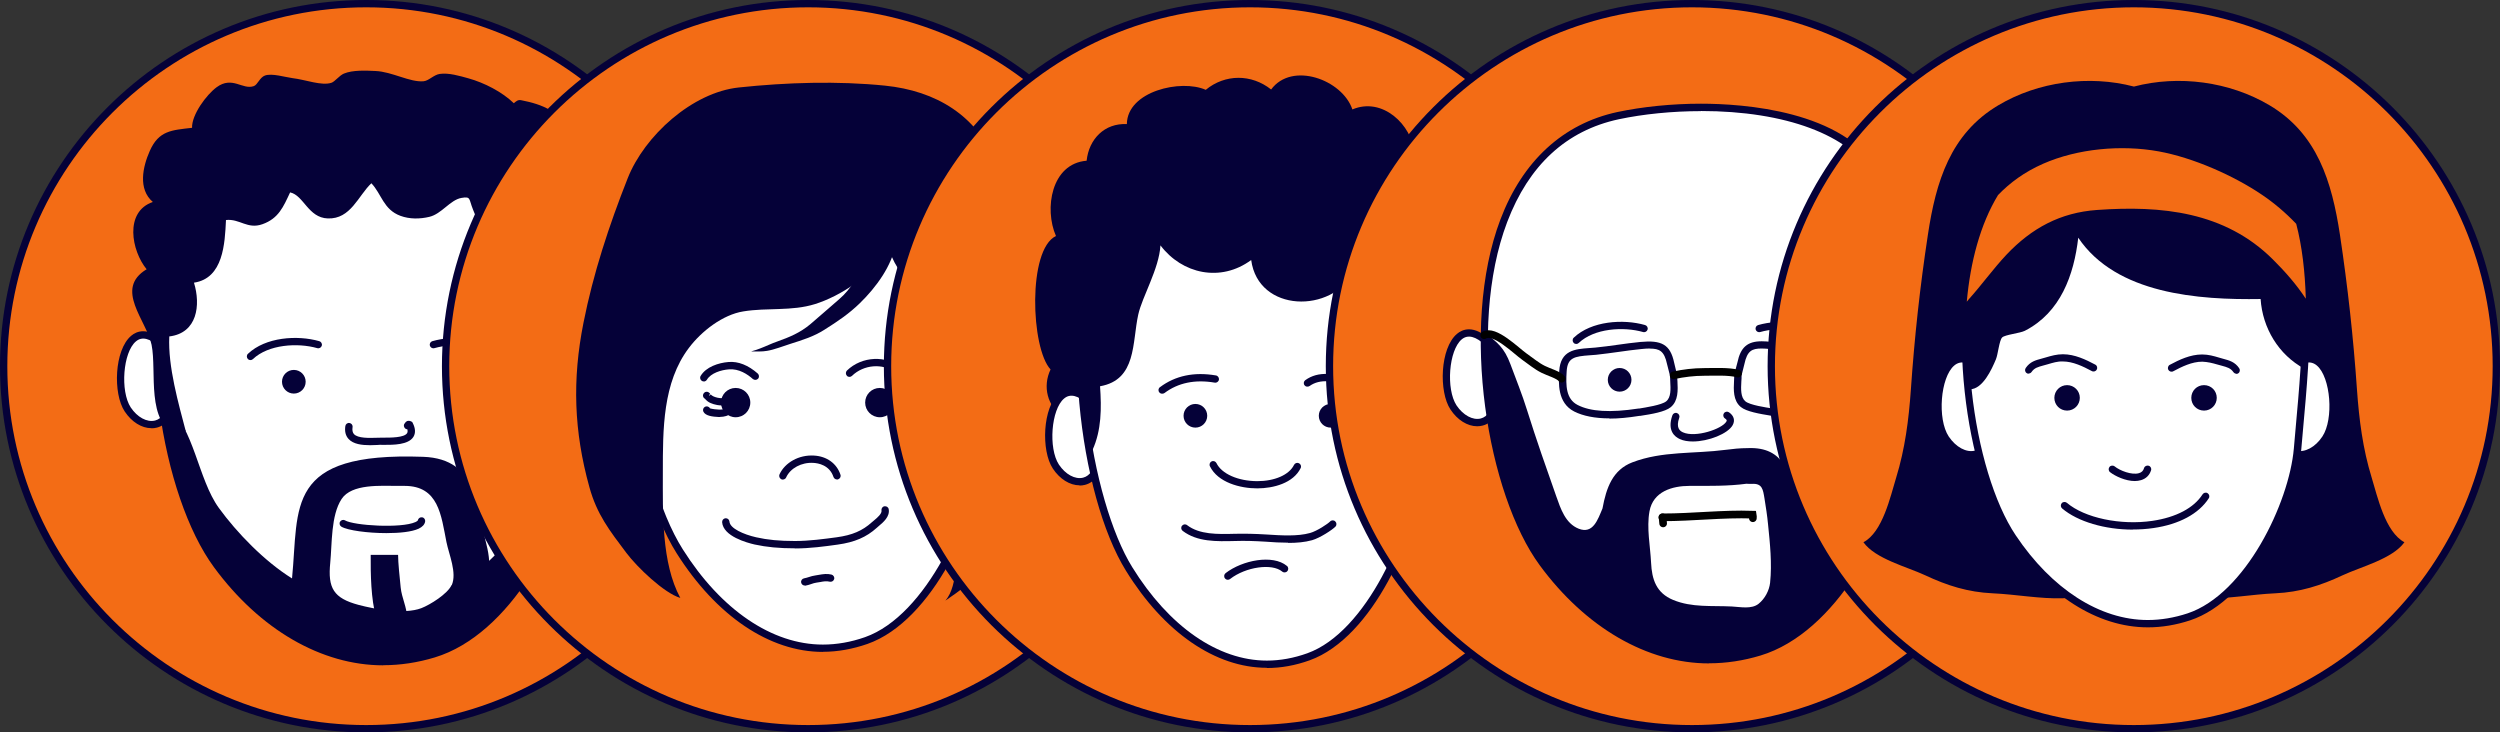 <svg xmlns="http://www.w3.org/2000/svg" id="Layer_1" data-name="Layer 1" viewBox="0 0 221.81 64.98"><rect x="0" y="0" width="221.81" height="64.98" fill="#333333" stroke="none"/><defs><style>      .cls-1 {        fill: #050138;      }      .cls-1, .cls-2, .cls-3 {        stroke-width: 0px;      }      .cls-4 {        fill: none;        stroke: #000;        stroke-linecap: round;        stroke-miterlimit: 10;        stroke-width: .68px;      }      .cls-2 {        fill: #fff;      }      .cls-3 {        fill: #f36c15;      }    </style></defs><g><g><circle class="cls-3" cx="32.49" cy="32.49" r="32.16" transform="translate(-4.8 59.34) rotate(-80.76)"></circle><path class="cls-1" d="M32.49,64.98C14.57,64.98,0,50.4,0,32.49S14.57,0,32.49,0s32.49,14.57,32.49,32.49-14.57,32.49-32.49,32.49ZM32.49.65C14.93.65.65,14.93.65,32.49s14.28,31.84,31.84,31.84,31.84-14.28,31.84-31.84S50.04.65,32.49.65Z"></path></g><g><g><path class="cls-2" d="M14.38,30.57c-3.44-3.25-4.5,3.56-3.05,5.75,1.26,1.91,3.62,1.89,3.85-.75"></path><path class="cls-1" d="M13.43,37.99c-.86,0-1.75-.55-2.37-1.49-1.05-1.58-.92-5.45.58-6.71.47-.4,1.48-.85,2.97.55.13.12.14.33.01.46-.12.13-.33.14-.46.01-.85-.8-1.56-.98-2.1-.52-1.15.96-1.41,4.41-.46,5.86.58.87,1.44,1.34,2.16,1.16.62-.16,1.02-.8,1.1-1.75.02-.18.18-.31.35-.3.18.02.31.17.3.35-.11,1.25-.69,2.1-1.59,2.33-.16.04-.32.06-.48.06Z"></path></g><g><path class="cls-2" d="M50.59,30.57c3.44-3.25,4.5,3.56,3.05,5.75-1.26,1.91-3.62,1.89-3.85-.75"></path><path class="cls-1" d="M51.54,37.99c-.16,0-.32-.02-.48-.06-.9-.23-1.48-1.08-1.59-2.33-.02-.18.12-.34.3-.35.18-.01.34.12.35.3.08.96.49,1.6,1.1,1.75.71.18,1.58-.29,2.16-1.16.96-1.44.69-4.89-.46-5.86-.54-.46-1.25-.28-2.1.52-.13.12-.34.12-.46-.01-.12-.13-.12-.34.01-.46,1.48-1.4,2.49-.95,2.97-.55,1.5,1.26,1.63,5.14.58,6.71-.62.94-1.52,1.49-2.37,1.49Z"></path></g><g><path class="cls-2" d="M50.35,41.35c.69-7.31,2.31-19.05-1.54-25.78-3.53-6.16-15.77-6.66-22.88-5.13-16.11,3.46-13.19,30.88-6.7,39.7,4.11,5.58,10.95,10.4,19.23,7.9,6.58-1.99,11.36-11.17,11.88-16.68Z"></path><path class="cls-1" d="M34,59.03h0c-5.47,0-10.95-3.17-15.02-8.71-4.61-6.27-7.14-21.03-3.49-30.67,1.97-5.21,5.56-8.5,10.38-9.54,2.21-.47,4.85-.74,7.41-.74,3.72,0,12.7.59,15.82,6.03,3.56,6.22,2.53,16.46,1.78,23.94-.07.71-.14,1.39-.2,2.03-.54,5.72-5.41,14.94-12.11,16.96-1.52.46-3.05.69-4.56.69ZM33.28,10.03c-2.52,0-5.11.26-7.28.72-4.66,1-7.99,4.07-9.91,9.13-3.58,9.45-1.11,23.92,3.41,30.05,3.95,5.36,9.24,8.44,14.5,8.44h0c1.44,0,2.92-.22,4.38-.66,6.34-1.91,11.14-10.99,11.65-16.4.06-.65.13-1.33.2-2.04.74-7.39,1.76-17.51-1.69-23.55-2.04-3.57-7.75-5.7-15.25-5.7Z"></path></g><g><path class="cls-1" d="M27.12,33.87c0,.58-.47,1.05-1.05,1.05s-1.05-.47-1.05-1.05.47-1.05,1.05-1.05,1.05.47,1.05,1.05Z"></path><path class="cls-1" d="M42.51,33.87c0,.58-.47,1.05-1.05,1.05s-1.05-.47-1.05-1.05.47-1.05,1.05-1.05,1.05.47,1.05,1.05Z"></path></g><path class="cls-1" d="M22.23,31.95c-.09,0-.17-.03-.24-.1-.12-.13-.12-.34.01-.46,1.56-1.48,4.36-1.68,6.33-1.12.17.05.27.23.22.4-.05.17-.23.27-.4.22-1.75-.5-4.34-.33-5.71.97-.06.06-.14.09-.22.09Z"></path><path class="cls-1" d="M44.47,31.95c-.08,0-.16-.03-.22-.09-1.36-1.3-3.96-1.47-5.71-.97-.17.05-.35-.05-.4-.22-.05-.17.05-.35.22-.4,1.97-.56,4.78-.36,6.33,1.12.13.12.13.33.01.46-.06.07-.15.1-.24.1Z"></path><path class="cls-1" d="M45.59,47.15c-.62.99-1.36,1.85-2.19,2.61-.03-.46-.11-.94-.24-1.45-.8-3.1-.66-7.61-5.62-7.78-12.3-.44-11,4.41-11.63,10.79-2.46-1.53-4.9-4.06-6.49-6.25-1.86-2.56-2.21-7.18-4.6-9.03l-.34.46c.78,5.57,2.56,10.67,4.75,13.64,4.11,5.58,10.95,10.4,19.23,7.9,6.58-1.99,11.36-11.17,11.88-16.68.17-1.82.4-3.92.59-6.14-1.24,1.66-4.18,10.07-5.35,11.94ZM40.07,51.9c-.35.79-1.91,1.76-2.69,2.06-1.51.57-4.08.1-5.56-.29-2.24-.6-2.74-1.5-2.52-3.73.17-1.7.05-4.21,1.01-5.67.9-1.36,3.46-1.16,5.01-1.16h.58c3.02,0,3.24,2.62,3.71,4.98.22,1.1.95,2.73.47,3.83Z"></path><path class="cls-1" d="M34.29,47.3c-1.66,0-3.44-.24-4-.57-.15-.09-.21-.29-.12-.44.09-.15.29-.21.44-.12.78.46,4.97.73,6.25.15.17-.08.21-.14.22-.16.03-.18.2-.29.38-.26.18.03.29.2.26.38-.05.26-.24.47-.58.63-.61.28-1.7.39-2.85.39Z"></path><path class="cls-1" d="M32.89,49.23c-.01,1.73.02,3.91.48,5.54.9.04,1.84.05,2.74,0,0-.87-.47-1.73-.56-2.65-.09-.91-.23-2.19-.23-2.89"></path><path class="cls-1" d="M32.83,39.5c-.72,0-1.49-.09-1.91-.56-.26-.29-.35-.67-.28-1.14.03-.18.19-.3.37-.27.18.03.3.19.27.37-.04.27,0,.47.12.61.35.39,1.37.35,2.04.33.18,0,.36,0,.49-.01h.14c.54,0,1.8.01,2.05-.4.05-.08.06-.2.02-.34-.15,0-.27-.12-.3-.27-.02-.1.01-.2.08-.27.05-.09.11-.15.2-.19.11-.04.23-.03.36.03l.09.05.05.09c.25.49.26.9.06,1.23-.45.72-1.8.71-2.61.71h-.13c-.14-.02-.29,0-.46.01-.2,0-.42.02-.64.02Z"></path><path class="cls-1" d="M53.86,23.97c-.1-1.37-1.15-2.35-1.3-3.59-.21-1.76.47-3.16-.51-4.88-.31-.54-1.13-1.11-1.3-1.57-.23-.61-.03-1.41-.25-2.07-.67-1.95-2.37-2.6-4.26-2.97-.28-.06-.46.1-.65.27-1.03-1-2.62-1.82-4.03-2.21-.76-.21-1.75-.51-2.55-.39-.53.08-.97.61-1.43.65-1.2.11-2.8-.85-4.26-.91-.84-.04-2.02-.1-2.81.23-.4.17-.79.7-1.09.81-.88.3-2.29-.27-3.48-.41-.63-.08-1.8-.45-2.43-.23-.47.17-.65.82-.99.94-1,.36-1.9-.93-3.3.1-.9.66-2.22,2.44-2.18,3.6-1.81.21-2.95.24-3.75,2.05-.63,1.42-1.06,3.39.27,4.53-2.54.87-1.9,4.33-.55,5.97-2.91,1.75,0,4.53.44,6.71.48,2.38-.54,6.94,2.33,8.04l.7-.39c-.63-2.41-1.59-5.72-1.46-8.4,2.49-.3,2.8-2.78,2.19-4.77,2.61-.39,2.74-3.48,2.84-5.56,1.23-.13,1.9.85,3.24.37,1.43-.51,1.85-1.54,2.45-2.82,1.21.26,1.6,2.25,3.34,2.31,2.04.08,2.71-2.03,3.87-3.12.91.95,1.06,2.33,2.58,2.89.81.3,1.72.29,2.56.09,1.1-.26,1.84-1.5,2.85-1.68.86-.15.64.08,1.03,1.04.33.81.52,1.44,1.32,1.93,1.42.87,2.75.28,4.24.15-.12,1.65-.73,4.71,1.68,4.78.07.9-.46,1.79-.24,2.69.24,1,.85,1.28.9,2.45.08,1.91-.74,7.31-.58,9.18.4.14,1.1.07,1.55.02.39-1.96.97-7.82,1.62-9.59.41-1.09.6-1.79.77-2.97.15-1,.73-2.12.65-3.25Z"></path></g></g><g><g><circle class="cls-3" cx="71.7" cy="32.49" r="32.16" transform="translate(28.12 98.04) rotate(-80.76)"></circle><path class="cls-1" d="M71.7,64.98c-17.91,0-32.49-14.57-32.49-32.49S53.78,0,71.7,0s32.49,14.57,32.49,32.49-14.57,32.49-32.49,32.49ZM71.7.65c-17.56,0-31.84,14.28-31.84,31.84s14.28,31.84,31.84,31.84,31.84-14.28,31.84-31.84S89.25.65,71.7.65Z"></path></g><g><g><path class="cls-2" d="M86.95,34.36c3.57-3.37,4.68,3.7,3.17,5.97-1.31,1.98-3.76,1.96-4-.78"></path><path class="cls-1" d="M87.93,42.06c-.17,0-.33-.02-.5-.06-.93-.24-1.53-1.11-1.64-2.41l.65-.06c.09,1,.51,1.67,1.16,1.83.74.19,1.65-.3,2.25-1.21,1-1.5.72-5.1-.48-6.1-.57-.48-1.31-.3-2.2.55l-.45-.47c1.53-1.45,2.58-.98,3.06-.57,1.55,1.3,1.68,5.32.6,6.96-.65.98-1.57,1.54-2.46,1.54Z"></path></g><g><path class="cls-2" d="M87.08,40.11c.6-7.33,1.99-19.12-1.32-25.87-3.04-6.18-13.57-6.68-19.69-5.15-13.86,3.47-11.35,30.98-5.76,39.83,3.54,5.6,9.43,10.43,16.55,7.92,5.67-1.99,9.77-11.21,10.22-16.73Z"></path><path class="cls-1" d="M73.01,57.84h0c-4.73,0-9.46-3.19-12.98-8.76-4.26-6.74-6.32-22.58-2.49-32.14,1.79-4.47,4.63-7.22,8.45-8.17,1.91-.48,4.18-.74,6.4-.74,3.21,0,10.97.59,13.66,6.06,3.06,6.23,2.17,16.5,1.53,23.99-.06.71-.12,1.4-.17,2.04-.47,5.74-4.66,14.98-10.44,17.01-1.32.46-2.65.7-3.95.7ZM72.39,8.68c-2.16,0-4.38.26-6.24.72-3.6.9-6.3,3.52-8.01,7.78-3.76,9.39-1.74,24.94,2.44,31.56,3.39,5.37,7.92,8.45,12.43,8.45h0c1.23,0,2.49-.22,3.74-.66,5.45-1.92,9.57-11.03,10.01-16.45.05-.65.11-1.34.17-2.05.64-7.42,1.52-17.58-1.46-23.65-2.53-5.15-9.99-5.7-13.08-5.7Z"></path></g><path class="cls-1" d="M90.35,27.23c-.22-4.32-.36-8.58-1.91-12.59-1.71-4.43-5.44-6.58-9.9-7.04-4.21-.43-8.75-.29-12.98.16-4.13.43-8.38,4.28-9.87,8.06-1.66,4.2-3.06,8.46-3.92,12.81-1.01,5.07-.85,9.64.52,14.58.67,2.44,1.8,3.87,3.28,5.84.96,1.28,3.36,3.58,4.79,4-1.68-3.1-1.55-7.56-1.55-11.14,0-3.83-.02-7.96,2.31-11.04,1.12-1.49,3.01-2.95,4.83-3.24,2.13-.35,4.28,0,6.36-.65,2.2-.69,5.03-2.49,6.56-4.83.28.78.66,1.53,1.2,2.24.8,1.05,2.12,2.09,2.47,3.37.59,2.17-1.1,4.24-.88,6.46.22,2.33,1.12,4.38,2.17,6.42,1.03,1.99,1.19,4.18,1.07,6.46-.09,1.76.17,4.82-1.02,6.19,2.51-1.7,4.35-3.32,6.22-5.66,1.78-2.24,2.21-5.24,2.21-8.05,0-4.44-1.74-8.13-1.95-12.34Z"></path><path class="cls-1" d="M74.26,42.54c-.14,0-.26-.09-.31-.22-.35-1.06-1.36-1.23-1.78-1.25-1.05-.07-2.05.47-2.42,1.29-.07.16-.27.24-.43.16-.16-.08-.23-.27-.16-.43.48-1.05,1.73-1.75,3.05-1.67,1.15.06,2.03.7,2.36,1.7.06.17-.04.35-.21.41-.03.01-.07.02-.1.02Z"></path><path class="cls-1" d="M66.57,35.72c0,.72-.58,1.3-1.3,1.3s-1.3-.58-1.3-1.3.58-1.3,1.3-1.3,1.3.58,1.3,1.3Z"></path><path class="cls-1" d="M79.36,35.72c0,.72-.58,1.3-1.3,1.3s-1.3-.58-1.3-1.3.58-1.3,1.3-1.3,1.3.58,1.3,1.3Z"></path><path class="cls-1" d="M62.44,33.84c-.06,0-.11-.01-.16-.04-.15-.09-.21-.29-.12-.44.48-.81,1.59-1.17,2.47-1.24.87-.08,1.77.29,2.6,1.02.13.12.15.32.03.46-.12.13-.32.14-.46.03-.48-.43-1.24-.93-2.12-.86-.69.05-1.61.33-1.96.92-.06.1-.17.16-.28.16Z"></path><path class="cls-1" d="M75.37,33.44c-.09,0-.17-.03-.23-.1-.12-.13-.12-.33,0-.46,1.33-1.29,3.52-1.39,4.87-.21l.14.12-.03.18c-.02.1-.05.16-.08.21-.09.15-.29.22-.45.14-.11-.06-.18-.17-.17-.29-1.11-.82-2.79-.69-3.83.32-.06.06-.14.09-.23.09Z"></path><path class="cls-1" d="M70.54,48.65c-1.43,0-2.53-.11-3.59-.34-.65-.15-2.79-.72-2.88-1.98-.01-.18.12-.33.3-.35.19-.01.33.12.35.3.04.6,1.26,1.14,2.37,1.39,1.01.23,2.07.33,3.44.33,1.29,0,2.57-.18,3.7-.33,1.39-.19,2.29-.58,3.12-1.33.05-.05.12-.1.19-.16.29-.24.72-.61.67-.88-.03-.18.08-.35.26-.38.18-.03.35.08.38.26.12.65-.48,1.16-.89,1.5-.06.05-.12.1-.17.15-.92.83-1.96,1.28-3.47,1.49-1.15.16-2.45.34-3.78.34Z"></path><path class="cls-1" d="M71.4,51.95c-.16,0-.29-.11-.32-.27-.03-.18.09-.34.27-.37.14-.02.27-.07.41-.11.18-.06.38-.12.61-.15.1-.01.2-.03.3-.05.35-.06.71-.12,1.11-.02.17.05.28.23.23.4s-.22.27-.4.23c-.26-.07-.53-.03-.83.03-.11.02-.21.04-.32.05-.17.02-.32.07-.49.13-.17.06-.33.11-.51.14-.02,0-.04,0-.05,0Z"></path><path class="cls-1" d="M64.01,35.97c-.26,0-.53-.06-.69-.11-.18-.06-.36-.12-.52-.24-.08-.06-.14-.12-.2-.18l-.05-.06c-.11-.05-.18-.17-.18-.29,0-.13.09-.26.21-.31.22-.08.37.08.42.15l-.1.17h.05s.11-.11.11-.11c.04.04.07.08.12.11.08.06.19.1.31.14.24.08.57.11.68.07.17-.06.35.02.42.19.06.17-.02.35-.19.42-.11.04-.25.06-.39.06Z"></path><path class="cls-1" d="M79.8,36.98c-.26,0-.52-.06-.74-.18-.26-.14-.69-.43-.68-.82,0-.18.15-.31.34-.31.17,0,.3.14.31.3.04.06.18.18.34.26.2.11.45.13.69.07.17-.05.35.06.4.23.05.17-.06.35-.23.4-.14.04-.28.05-.42.05Z"></path><path class="cls-1" d="M79.3,35.87c-.19,0-.37-.03-.52-.1-.16-.08-.23-.27-.15-.43.08-.16.27-.23.43-.15.09.05.35.05.49,0,.08-.02.24-.11.29-.16.07-.13.23-.2.38-.16.17.05.27.23.22.4-.1.33-.7.53-.7.54-.12.04-.28.06-.45.06Z"></path><path class="cls-1" d="M63.89,37s-.08,0-.11,0c-.58-.03-1.18-.1-1.37-.47-.08-.16-.02-.35.14-.44.16-.08.36-.02.44.14.02,0,.19.08.79.11.31.02.56-.05.76-.19.15-.1.35-.07.45.08.1.15.07.35-.08.45-.29.2-.65.31-1.02.31Z"></path><path class="cls-1" d="M77.77,20.81c0,.82-.58,1.47-.92,2.2-.59,1.29-1.33,2.64-2.41,3.55-.86.73-1.68,1.48-2.55,2.21-.91.76-1.86,1.15-2.93,1.53-.52.18-1.02.43-1.53.62-.18.07-.48.18-.79.26.47,0,.95.03,1.41-.05.64-.1,1.46-.43,2.07-.62,1.07-.34,2.09-.65,3.05-1.27,1.14-.72,2.13-1.38,3.12-2.34,1.47-1.43,2.84-3.32,3.19-5.27l-1.73-.83Z"></path></g></g><g><g><circle class="cls-3" cx="110.91" cy="32.49" r="32.16" transform="translate(-4.49 26.21) rotate(-13.21)"></circle><path class="cls-1" d="M110.91,64.98c-17.91,0-32.49-14.57-32.49-32.49S92.99,0,110.91,0s32.49,14.57,32.49,32.49-14.57,32.49-32.49,32.49ZM110.91.65c-17.56,0-31.84,14.28-31.84,31.84s14.28,31.84,31.84,31.84,31.84-14.28,31.84-31.84S128.46.65,110.91.65Z"></path></g><g><path class="cls-1" d="M94.33,37c-1.42-.97-1.84-2.71-1.12-4.22-1.75-1.88-2.05-10.64.48-11.84-1.06-2.41-.42-6.43,2.72-6.68.2-1.91,1.58-3.35,3.57-3.25.03-2.93,4.82-4.01,7-3.04,1.71-1.41,4.05-1.42,5.8-.03,1.85-2.51,6.32-.87,7.21,1.77,2.64-1.13,5.29,1.33,5.51,3.9,3.63.35,3.24,3.91,3.58,6.36.29,2.06,1.77,5.01-.18,6.94,2.11,1.76.42,3.43.14,5.23-.55,3.57.52,3.36-2.88,4.7-3.87,1.54-7.96.38-11.93.97-3.98.6-6.75,1.49-10.84.33"></path><g><path class="cls-2" d="M96.73,35.65c-3.44-3.25-4.5,3.56-3.05,5.75,1.26,1.91,3.62,1.89,3.85-.75"></path><path class="cls-1" d="M95.78,43.06c-.86,0-1.75-.55-2.37-1.49-1.05-1.58-.92-5.45.58-6.71.47-.4,1.48-.85,2.97.55l-.45.47c-.85-.81-1.56-.98-2.1-.52-1.15.96-1.41,4.41-.46,5.86.58.87,1.44,1.34,2.15,1.16.62-.16,1.02-.8,1.1-1.75l.65.06c-.11,1.25-.69,2.1-1.59,2.33-.16.04-.32.06-.48.06Z"></path></g><g><path class="cls-2" d="M125.81,35.65c3.44-3.25,4.5,3.56,3.05,5.75-1.26,1.91-3.62,1.89-3.85-.75"></path><path class="cls-1" d="M126.76,43.06c-.16,0-.32-.02-.48-.06-.9-.23-1.48-1.08-1.59-2.33l.65-.06c.08.96.49,1.6,1.1,1.75.71.18,1.57-.28,2.15-1.16.96-1.44.69-4.89-.46-5.86-.54-.46-1.25-.28-2.1.52l-.45-.47c1.48-1.4,2.49-.95,2.97-.55,1.5,1.26,1.62,5.14.58,6.71-.63.94-1.52,1.49-2.37,1.49Z"></path></g><g><path class="cls-2" d="M125.94,41.82c.58-7.2,1.92-18.79-1.27-25.42-2.92-6.08-13.06-6.57-18.95-5.06-13.35,3.41-10.93,30.45-5.55,39.14,3.41,5.51,9.08,10.25,15.93,7.79,5.45-1.96,9.41-11.02,9.84-16.45Z"></path><path class="cls-1" d="M112.4,59.25h0c-4.56,0-9.12-3.14-12.5-8.61-4.15-6.71-6.11-22.38-2.33-31.77,1.73-4.29,4.44-6.93,8.07-7.85,1.84-.47,4.03-.73,6.16-.73,3.09,0,10.57.58,13.16,5.97,2.95,6.13,2.09,16.22,1.47,23.59-.06.7-.11,1.37-.17,2-.45,5.64-4.49,14.73-10.05,16.73-1.27.46-2.55.69-3.81.69ZM111.8,10.94c-2.08,0-4.21.25-6,.71-3.42.87-5.98,3.38-7.63,7.47-4.04,10.01-1.31,25.4,2.28,31.19,3.26,5.28,7.62,8.3,11.95,8.3h0c1.19,0,2.39-.22,3.59-.65,5.24-1.88,9.2-10.83,9.63-16.17.05-.64.11-1.31.17-2,.62-7.29,1.46-17.28-1.41-23.25-2.43-5.05-9.61-5.6-12.58-5.6Z"></path></g><path class="cls-1" d="M114.29,48.15c-.66,0-1.34-.04-2-.09-.98-.06-1.82-.09-2.71-.06-1.65.04-3.35.09-4.65-.9-.14-.11-.17-.31-.06-.45.11-.14.31-.17.45-.06,1.11.85,2.7.81,4.24.77.91-.02,1.78,0,2.77.06,1.37.09,2.79.18,3.9-.13.62-.17,1.59-.82,1.78-1.02.12-.13.33-.14.46-.01.13.12.14.33.02.46-.27.28-1.35,1-2.08,1.21-.65.18-1.37.24-2.11.24Z"></path><path class="cls-1" d="M107.11,36.89c0,.58-.47,1.05-1.05,1.05s-1.05-.47-1.05-1.05.47-1.05,1.05-1.05,1.05.47,1.05,1.05Z"></path><path class="cls-1" d="M119.11,36.89c0,.58-.47,1.05-1.05,1.05s-1.05-.47-1.05-1.05.47-1.05,1.05-1.05,1.05.47,1.05,1.05Z"></path><path class="cls-1" d="M124.67,16.4c-2.92-6.08-13.06-6.57-18.95-5.06-9.63,2.46-11.05,17.21-9.08,28.5l.29.09c.8-1.76.81-3.7.67-5.66,3.26-.57,2.84-3.88,3.39-6.36.35-1.59,1.85-4.06,1.97-6.14,1.92,2.54,5.34,3.3,8.05,1.3.63,4.69,7.19,4.76,9.12,1.01.28,1.72,1.49,3,3.21,2.24-.72,2.08.76,13.5,2.3,14.43l.39-.1c.61-7.24,1.65-17.95-1.37-24.23Z"></path><path class="cls-1" d="M111.55,43.33h-.02c-1.49,0-3.48-.52-4.18-1.96-.08-.16-.01-.36.15-.43.16-.08.35-.01.43.15.46.95,1.91,1.59,3.6,1.6h.02c1.55,0,2.83-.56,3.26-1.44.08-.16.27-.23.44-.15.16.08.23.27.15.43-.65,1.33-2.41,1.8-3.85,1.8Z"></path><path class="cls-1" d="M108.94,51.44c-.1,0-.19-.04-.26-.13-.11-.14-.08-.35.06-.46,1.49-1.15,4.19-1.68,5.44-.64.14.11.16.32.04.46-.11.14-.32.16-.46.04-.9-.75-3.23-.42-4.62.66-.06.05-.13.07-.2.07Z"></path><path class="cls-1" d="M103.11,34.93c-.1,0-.2-.04-.26-.13-.11-.14-.08-.35.07-.45,1.36-1.02,3.03-1.37,4.96-1.04.18.03.29.2.27.37-.03.18-.2.3-.37.27-1.75-.3-3.25.01-4.46.92-.06.04-.13.06-.19.06Z"></path><path class="cls-1" d="M120.36,34.58s-.09,0-.14-.03c-1.8-.86-3.12-.95-4.03-.3-.15.1-.35.07-.45-.07-.11-.15-.07-.35.07-.45,1.12-.81,2.66-.73,4.69.24.16.08.23.27.15.43-.06.12-.17.19-.29.19Z"></path></g></g><g><g><path class="cls-3" d="M182.28,32.49c0,17.76-14.4,32.16-32.16,32.16s-32.16-14.4-32.16-32.16S132.35.32,150.12.32s32.16,14.4,32.16,32.16Z"></path><path class="cls-1" d="M150.12,64.98c-17.91,0-32.49-14.57-32.49-32.49S132.2,0,150.12,0s32.49,14.57,32.49,32.49-14.57,32.49-32.49,32.49ZM150.12.65c-17.56,0-31.84,14.28-31.84,31.84s14.28,31.84,31.84,31.84,31.84-14.28,31.84-31.84S167.67.65,150.12.65Z"></path></g><g><g><g><path class="cls-2" d="M132.01,30.4c-3.44-3.25-4.5,3.56-3.05,5.75,1.26,1.9,3.62,1.89,3.85-.75"></path><path class="cls-1" d="M131.06,37.82c-.86,0-1.75-.55-2.37-1.49-1.05-1.58-.92-5.45.58-6.71.47-.4,1.48-.85,2.97.55.13.12.14.33.01.46-.12.13-.33.14-.46.01-.85-.81-1.56-.98-2.1-.53-1.15.96-1.41,4.41-.46,5.86.58.87,1.45,1.34,2.15,1.16.62-.16,1.02-.8,1.1-1.75.02-.18.18-.31.35-.3.18.02.31.17.3.35-.11,1.25-.69,2.1-1.59,2.33-.16.04-.32.06-.48.06Z"></path></g><g><path class="cls-2" d="M168.22,30.4c3.44-3.25,4.5,3.56,3.05,5.75-1.26,1.9-3.62,1.89-3.85-.75"></path><path class="cls-1" d="M169.17,37.82c-.16,0-.32-.02-.48-.06-.9-.23-1.48-1.08-1.59-2.33-.02-.18.12-.34.3-.35.18,0,.34.12.35.3.08.96.49,1.6,1.1,1.75.71.18,1.58-.28,2.15-1.16.96-1.45.69-4.89-.46-5.86-.54-.46-1.25-.28-2.1.53-.13.12-.34.12-.46-.01-.12-.13-.12-.34.01-.46,1.48-1.4,2.49-.95,2.97-.55,1.5,1.26,1.63,5.14.58,6.71-.62.94-1.52,1.49-2.37,1.49Z"></path></g><g><path class="cls-2" d="M167.98,41.18c.69-7.31,2.31-19.05-1.54-25.78-3.53-6.17-15.77-6.66-22.88-5.13-16.11,3.46-13.19,30.88-6.7,39.7,4.11,5.58,10.95,10.39,19.23,7.9,6.58-1.99,11.36-11.17,11.88-16.68Z"></path><path class="cls-1" d="M151.63,58.86h0c-5.47,0-10.95-3.17-15.02-8.71-4.61-6.27-7.14-21.03-3.49-30.67,1.97-5.2,5.56-8.5,10.38-9.54,2.21-.47,4.85-.74,7.41-.74,3.72,0,12.7.59,15.82,6.03,3.56,6.22,2.53,16.46,1.78,23.94-.07.71-.14,1.39-.2,2.03-.54,5.72-5.41,14.94-12.11,16.96-1.52.46-3.05.69-4.56.69ZM150.91,9.86c-2.52,0-5.11.26-7.28.72-4.66,1-7.99,4.07-9.91,9.13-3.58,9.45-1.11,23.92,3.41,30.05,3.95,5.37,9.24,8.44,14.5,8.44h0c1.44,0,2.92-.22,4.38-.66,6.34-1.91,11.14-10.99,11.65-16.4.06-.65.13-1.33.2-2.04.74-7.39,1.76-17.51-1.69-23.55-2.04-3.57-7.75-5.7-15.25-5.7Z"></path></g><path class="cls-1" d="M166.56,32.78c-.03.06-.06.13-.09.19-.89,2.73-1.38,5.58-2.22,8.33-.34,1.1-.8,3.13-1.66,4.55-.15.19-.3.33-.45.38-1.54.48-2.36-.78-2.71-1.9-.68-2.13-1-4.73-4.4-4.57h0c-.65,0-1.3.07-1.92.15-2.8.37-5.62.09-8.28,1.11-1.75.67-2.31,2.25-2.65,4.09-.42,1-.84,2.3-2.11,1.8-1.19-.47-1.61-1.8-1.99-2.87-.88-2.49-1.78-5.05-2.59-7.64-.44-1.42-.96-2.68-1.48-4.09-.55-1.47-1.15-1.93-2.32-2.83-.16,7.98,2.11,16.3,5.18,20.47,4.11,5.58,10.95,10.39,19.23,7.9,6.58-1.99,11.36-11.17,11.88-16.68.32-3.38.83-7.71.92-12.05-1.51,1.06-1.64,2.1-2.33,3.65Z"></path><path class="cls-2" d="M154.95,42.92c-1.6.22-3.4.19-5.05.19-1.54,0-3.23.5-3.55,2.25-.27,1.49.07,3.09.14,4.56.07,1.49.46,2.69,1.96,3.31,1.67.69,3.42.49,5.21.58.75.04,1.75.26,2.37-.24.56-.45.94-1.17,1.02-1.86.18-1.72-.01-3.49-.18-5.17-.07-.76-.2-1.59-.32-2.33-.13-.79-.2-1.33-1.1-1.28-.09,0-.19,0-.27,0"></path><g><path class="cls-1" d="M144.75,33.7c0,.58-.47,1.05-1.05,1.05s-1.05-.47-1.05-1.05.47-1.05,1.05-1.05,1.05.47,1.05,1.05Z"></path><path class="cls-1" d="M160.14,33.7c0,.58-.47,1.05-1.05,1.05s-1.05-.47-1.05-1.05.47-1.05,1.05-1.05,1.05.47,1.05,1.05Z"></path></g><path class="cls-1" d="M139.86,30.52c-.09,0-.17-.03-.24-.1-.12-.13-.12-.34.01-.46,1.56-1.48,4.37-1.68,6.33-1.12.17.05.27.23.22.4-.05.17-.23.27-.4.22-1.75-.5-4.34-.33-5.71.97-.06.06-.14.09-.22.09Z"></path><path class="cls-1" d="M162.1,30.52c-.08,0-.16-.03-.22-.09-1.37-1.3-3.96-1.47-5.71-.97-.17.05-.35-.05-.4-.22-.05-.17.05-.35.22-.4,1.97-.56,4.78-.36,6.33,1.12.13.12.13.33.01.46-.06.07-.15.1-.24.1Z"></path><path class="cls-1" d="M150.2,39.17c-.43,0-.83-.06-1.15-.21-.46-.2-1.15-.75-.67-2.11.06-.17.24-.26.41-.2.17.06.26.24.2.41-.31.89.04,1.17.33,1.3,1.11.5,3.48-.3,3.85-.96.04-.07.08-.14-.13-.28-.15-.1-.19-.3-.09-.45.1-.15.3-.19.45-.09.44.3.56.72.33,1.14-.42.76-2.14,1.45-3.54,1.45Z"></path></g><g><path class="cls-4" d="M147.49,45.9c2.73,0,5.35-.33,8.02-.24.02.11.02.21.01.32"></path><path class="cls-4" d="M147.51,45.9c0,.19.05.35.05.54"></path></g><g><path class="cls-1" d="M142.8,37.12c-1.28,0-2.34-.21-3.13-.61-1.5-.77-1.39-2.53-1.33-3.58.11-1.86,1.41-1.96,2.67-2.05.17-.01.34-.03.52-.04.65-.06,1.34-.16,2-.25.67-.09,1.34-.19,2.01-.25,1.88-.18,2.66.22,3,1.85l.27,1.13c0,.16,0,.33.02.5.04.78.09,1.74-.6,2.31-.5.41-1.67.61-2.72.77h-.07c-1,.16-1.86.24-2.64.24ZM146.38,30.92c-.23,0-.49.02-.77.05-.65.06-1.32.16-1.98.25-.67.09-1.36.19-2.03.26-.18.02-.36.03-.53.04-1.38.1-2,.2-2.07,1.44-.08,1.26-.06,2.44.97,2.97,1.14.59,2.89.7,5.38.32h.07c.6-.1,2-.31,2.41-.64.44-.36.4-1.08.36-1.78,0-.17-.02-.34-.02-.49l-.26-1.02c-.25-1.19-.68-1.39-1.54-1.39Z"></path><path class="cls-1" d="M159.88,37.12c-.78,0-1.65-.07-2.64-.23h-.07c-1.05-.17-2.22-.37-2.72-.78-.69-.57-.64-1.54-.6-2.31,0-.18.02-.35.02-.5v-.08s.28-1.06.28-1.06c.28-1.35.89-1.88,2.16-1.88.25,0,.53.02.83.05.66.06,1.34.16,2.01.25.66.09,1.35.19,2,.25.18.02.35.03.52.04,1.26.09,2.56.19,2.67,2.05.06,1.05.17,2.81-1.33,3.58-.79.41-1.85.61-3.13.61ZM154.52,33.34c0,.16,0,.32-.02.49-.04.7-.07,1.42.36,1.78.4.33,1.81.54,2.4.63h.07c2.49.39,4.24.27,5.38-.31,1.03-.53,1.05-1.71.97-2.97-.07-1.24-.69-1.34-2.07-1.44-.17-.01-.35-.03-.53-.04-.67-.06-1.36-.16-2.03-.26-.66-.09-1.32-.19-1.98-.25-.28-.03-.54-.05-.77-.05-.86,0-1.28.2-1.53,1.38l-.26,1.04Z"></path></g><path class="cls-4" d="M148.49,33.3c.88-.19,1.8-.3,2.69-.3.83,0,2.2-.08,3.02.15"></path><path class="cls-4" d="M164.1,33.46c.78-.76,1.7-1.38,2.5-2.15.42-.4.86-.82,1.28-1.2.2-.18.44-.37.62-.54.12-.12.61-.5.33-.37"></path><path class="cls-4" d="M131.68,29.74c.91-.56,2.85,1.4,3.58,1.91.56.39,1.07.83,1.66,1.12.49.25,1.36.48,1.64.83"></path></g></g><g><g><path class="cls-3" d="M221.49,32.49c0,17.76-14.4,32.16-32.16,32.16s-32.16-14.4-32.16-32.16S171.56.32,189.32.32s32.16,14.4,32.16,32.16Z"></path><path class="cls-1" d="M189.32,64.98c-17.91,0-32.49-14.57-32.49-32.49S171.41,0,189.32,0s32.49,14.57,32.49,32.49-14.57,32.49-32.49,32.49ZM189.32.65c-17.55,0-31.84,14.28-31.84,31.84s14.28,31.84,31.84,31.84,31.84-14.28,31.84-31.84S206.88.65,189.32.65Z"></path></g><g><path class="cls-1" d="M210.42,42.36c-.78-2.53-1.11-5.11-1.3-7.79-.32-4.64-.82-9.14-1.51-13.74-.72-4.72-2.01-8.97-6.25-11.49-3.55-2.11-8.07-2.7-12.03-1.66-3.96-1.04-8.49-.45-12.03,1.66-4.25,2.52-5.54,6.77-6.25,11.49-.7,4.6-1.19,9.1-1.51,13.74-.19,2.68-.52,5.26-1.3,7.79-.52,1.7-1.2,4.85-2.91,5.75,1.06,1.48,3.85,2.17,5.48,2.93,1.96.92,3.8,1.5,5.98,1.6,4.18.19,8.52,1.64,11.68-1.97.31-.35.59-.73.86-1.12.27.39.55.77.86,1.12,3.16,3.61,7.5,2.16,11.68,1.97,2.18-.1,4.02-.68,5.98-1.6,1.63-.76,4.42-1.45,5.48-2.93-1.71-.91-2.39-4.05-2.91-5.75Z"></path><g><path class="cls-2" d="M175.9,32.76c-3.68-3.48-4.82,3.81-3.27,6.15,1.35,2.04,3.88,2.02,4.12-.8"></path><path class="cls-1" d="M174.88,40.67c-.91,0-1.86-.58-2.52-1.58-1.12-1.68-.98-5.82.62-7.16.5-.42,1.57-.9,3.14.59l-.45.47c-.92-.87-1.69-1.06-2.28-.56-1.23,1.04-1.52,4.75-.49,6.3.63.94,1.56,1.45,2.33,1.25.67-.17,1.11-.86,1.2-1.9l.65.06c-.12,1.33-.73,2.23-1.68,2.47-.17.04-.34.06-.51.06Z"></path></g><g><path class="cls-2" d="M203.05,32.76c3.68-3.48,4.82,3.81,3.27,6.15-1.35,2.04-3.88,2.02-4.12-.8"></path><path class="cls-1" d="M204.07,40.67c-.17,0-.34-.02-.51-.06-.95-.24-1.57-1.14-1.69-2.47l.65-.06c.09,1.04.53,1.73,1.2,1.9.77.2,1.71-.31,2.33-1.25,1.03-1.55.74-5.26-.49-6.3-.59-.5-1.36-.31-2.28.56l-.45-.47c1.57-1.49,2.65-1.01,3.15-.59,1.59,1.34,1.73,5.47.62,7.16-.66,1-1.61,1.58-2.52,1.58Z"></path></g><g><path class="cls-2" d="M203.84,39.82c.56-6.53,1.88-17.04-1.25-23.05-2.87-5.51-12.81-5.95-18.58-4.59-13.08,3.09-10.71,27.61-5.44,35.49,3.34,4.99,8.9,9.29,15.62,7.06,5.35-1.78,9.23-9.99,9.65-14.91Z"></path><path class="cls-1" d="M190.56,55.66h0c-4.47,0-8.94-2.85-12.26-7.81-3.89-5.82-5.89-19.71-2.54-28.23,1.68-4.26,4.43-6.87,8.18-7.76,1.8-.43,3.95-.66,6.04-.66,3.03,0,10.36.53,12.91,5.42,2.89,5.57,2.06,14.73,1.45,21.41-.06.63-.11,1.24-.16,1.82-.44,5.12-4.41,13.38-9.87,15.19-1.24.41-2.5.62-3.73.62ZM189.97,11.86c-2.04,0-4.13.23-5.89.64-3.53.83-6.13,3.31-7.72,7.36-3.28,8.35-1.33,21.94,2.48,27.63,3.2,4.78,7.47,7.52,11.72,7.52,1.16,0,2.35-.2,3.53-.59,5.13-1.7,9.01-9.8,9.43-14.63.05-.58.1-1.19.16-1.82.6-6.61,1.43-15.65-1.37-21.05-2.38-4.57-9.42-5.07-12.33-5.07Z"></path></g><path class="cls-1" d="M184.53,35.3c0,.62-.5,1.13-1.13,1.13s-1.13-.5-1.13-1.13.51-1.13,1.13-1.13,1.13.5,1.13,1.13Z"></path><path class="cls-1" d="M196.68,35.3c0,.62-.5,1.13-1.13,1.13s-1.13-.5-1.13-1.13.5-1.13,1.13-1.13,1.13.5,1.13,1.13Z"></path><path class="cls-1" d="M189.41,42.68c-.82,0-1.74-.43-2.2-.79-.14-.11-.16-.32-.05-.46.11-.14.32-.16.46-.05.47.38,1.52.79,2.16.6.24-.07.38-.21.45-.45.05-.17.24-.26.41-.21.17.05.27.24.21.41-.14.44-.45.74-.89.87-.18.05-.36.08-.56.08Z"></path><path class="cls-1" d="M179.99,33.16c-.06,0-.13-.02-.18-.06-.15-.1-.18-.3-.08-.45.38-.56.88-.69,1.4-.83.15-.04.27-.08.39-.11.47-.14.96-.28,1.51-.28h0c1.05,0,2.04.48,2.87.92.16.08.22.28.13.44-.08.16-.28.22-.44.13-.77-.41-1.67-.85-2.57-.85-.47-.02-.89.12-1.34.25-.12.03-.24.07-.36.1-.51.14-.82.22-1.07.58-.06.09-.16.14-.27.14Z"></path><path class="cls-1" d="M198.43,33.16c-.1,0-.2-.05-.27-.14-.25-.36-.56-.44-1.03-.57-.16-.04-.28-.08-.4-.11-.45-.13-.85-.23-1.34-.25-.91,0-1.8.44-2.57.85-.16.09-.35.02-.44-.13-.08-.16-.02-.36.13-.44.84-.45,1.82-.92,2.87-.92h0c.56,0,1.04.14,1.51.28.12.03.23.07.35.1.56.15,1.05.28,1.43.84.1.15.07.35-.08.45-.06.04-.12.06-.18.06Z"></path><path class="cls-1" d="M189.24,46.99c-2.47,0-4.89-.7-6.28-1.88-.14-.12-.15-.32-.04-.46.12-.14.32-.15.46-.04,1.57,1.34,4.77,2.02,7.6,1.6,2.09-.31,3.67-1.14,4.44-2.35.1-.15.3-.2.45-.1.15.1.2.3.1.45-.88,1.37-2.62,2.31-4.9,2.64-.61.09-1.22.13-1.84.13Z"></path><path class="cls-1" d="M184.01,12.18c-8.28,1.95-10.37,12.48-9.45,21.95l.23.41c1.13-.02,1.92-1.76,2.3-2.67.18-.43.29-1.67.55-1.93.26-.25,1.57-.37,2.01-.59,3.17-1.62,4.36-4.95,4.74-8.26,3.37,5.02,10.71,5.53,16.18,5.44.17,2.58,1.6,4.95,3.86,6.17.36-5.61.3-11.83-1.84-15.94-2.87-5.51-12.81-5.95-18.58-4.59Z"></path><path class="cls-3" d="M204.58,26.48c-.07-2.34-.32-4.6-.85-6.62-.95-1-2-1.88-3.04-2.58-2.51-1.7-6.09-3.29-9.17-3.85-3.31-.6-7.18-.25-10.25,1.1-1.65.73-2.93,1.67-4,2.78-1.58,2.61-2.45,5.93-2.77,9.46.06-.07.12-.16.18-.22,1.13-1.25,2.14-2.67,3.33-3.94,2.25-2.38,4.8-3.75,8.04-3.98,5.71-.41,11.35.14,15.62,4.4,1.05,1.04,2.08,2.21,2.9,3.46Z"></path></g></g></svg>